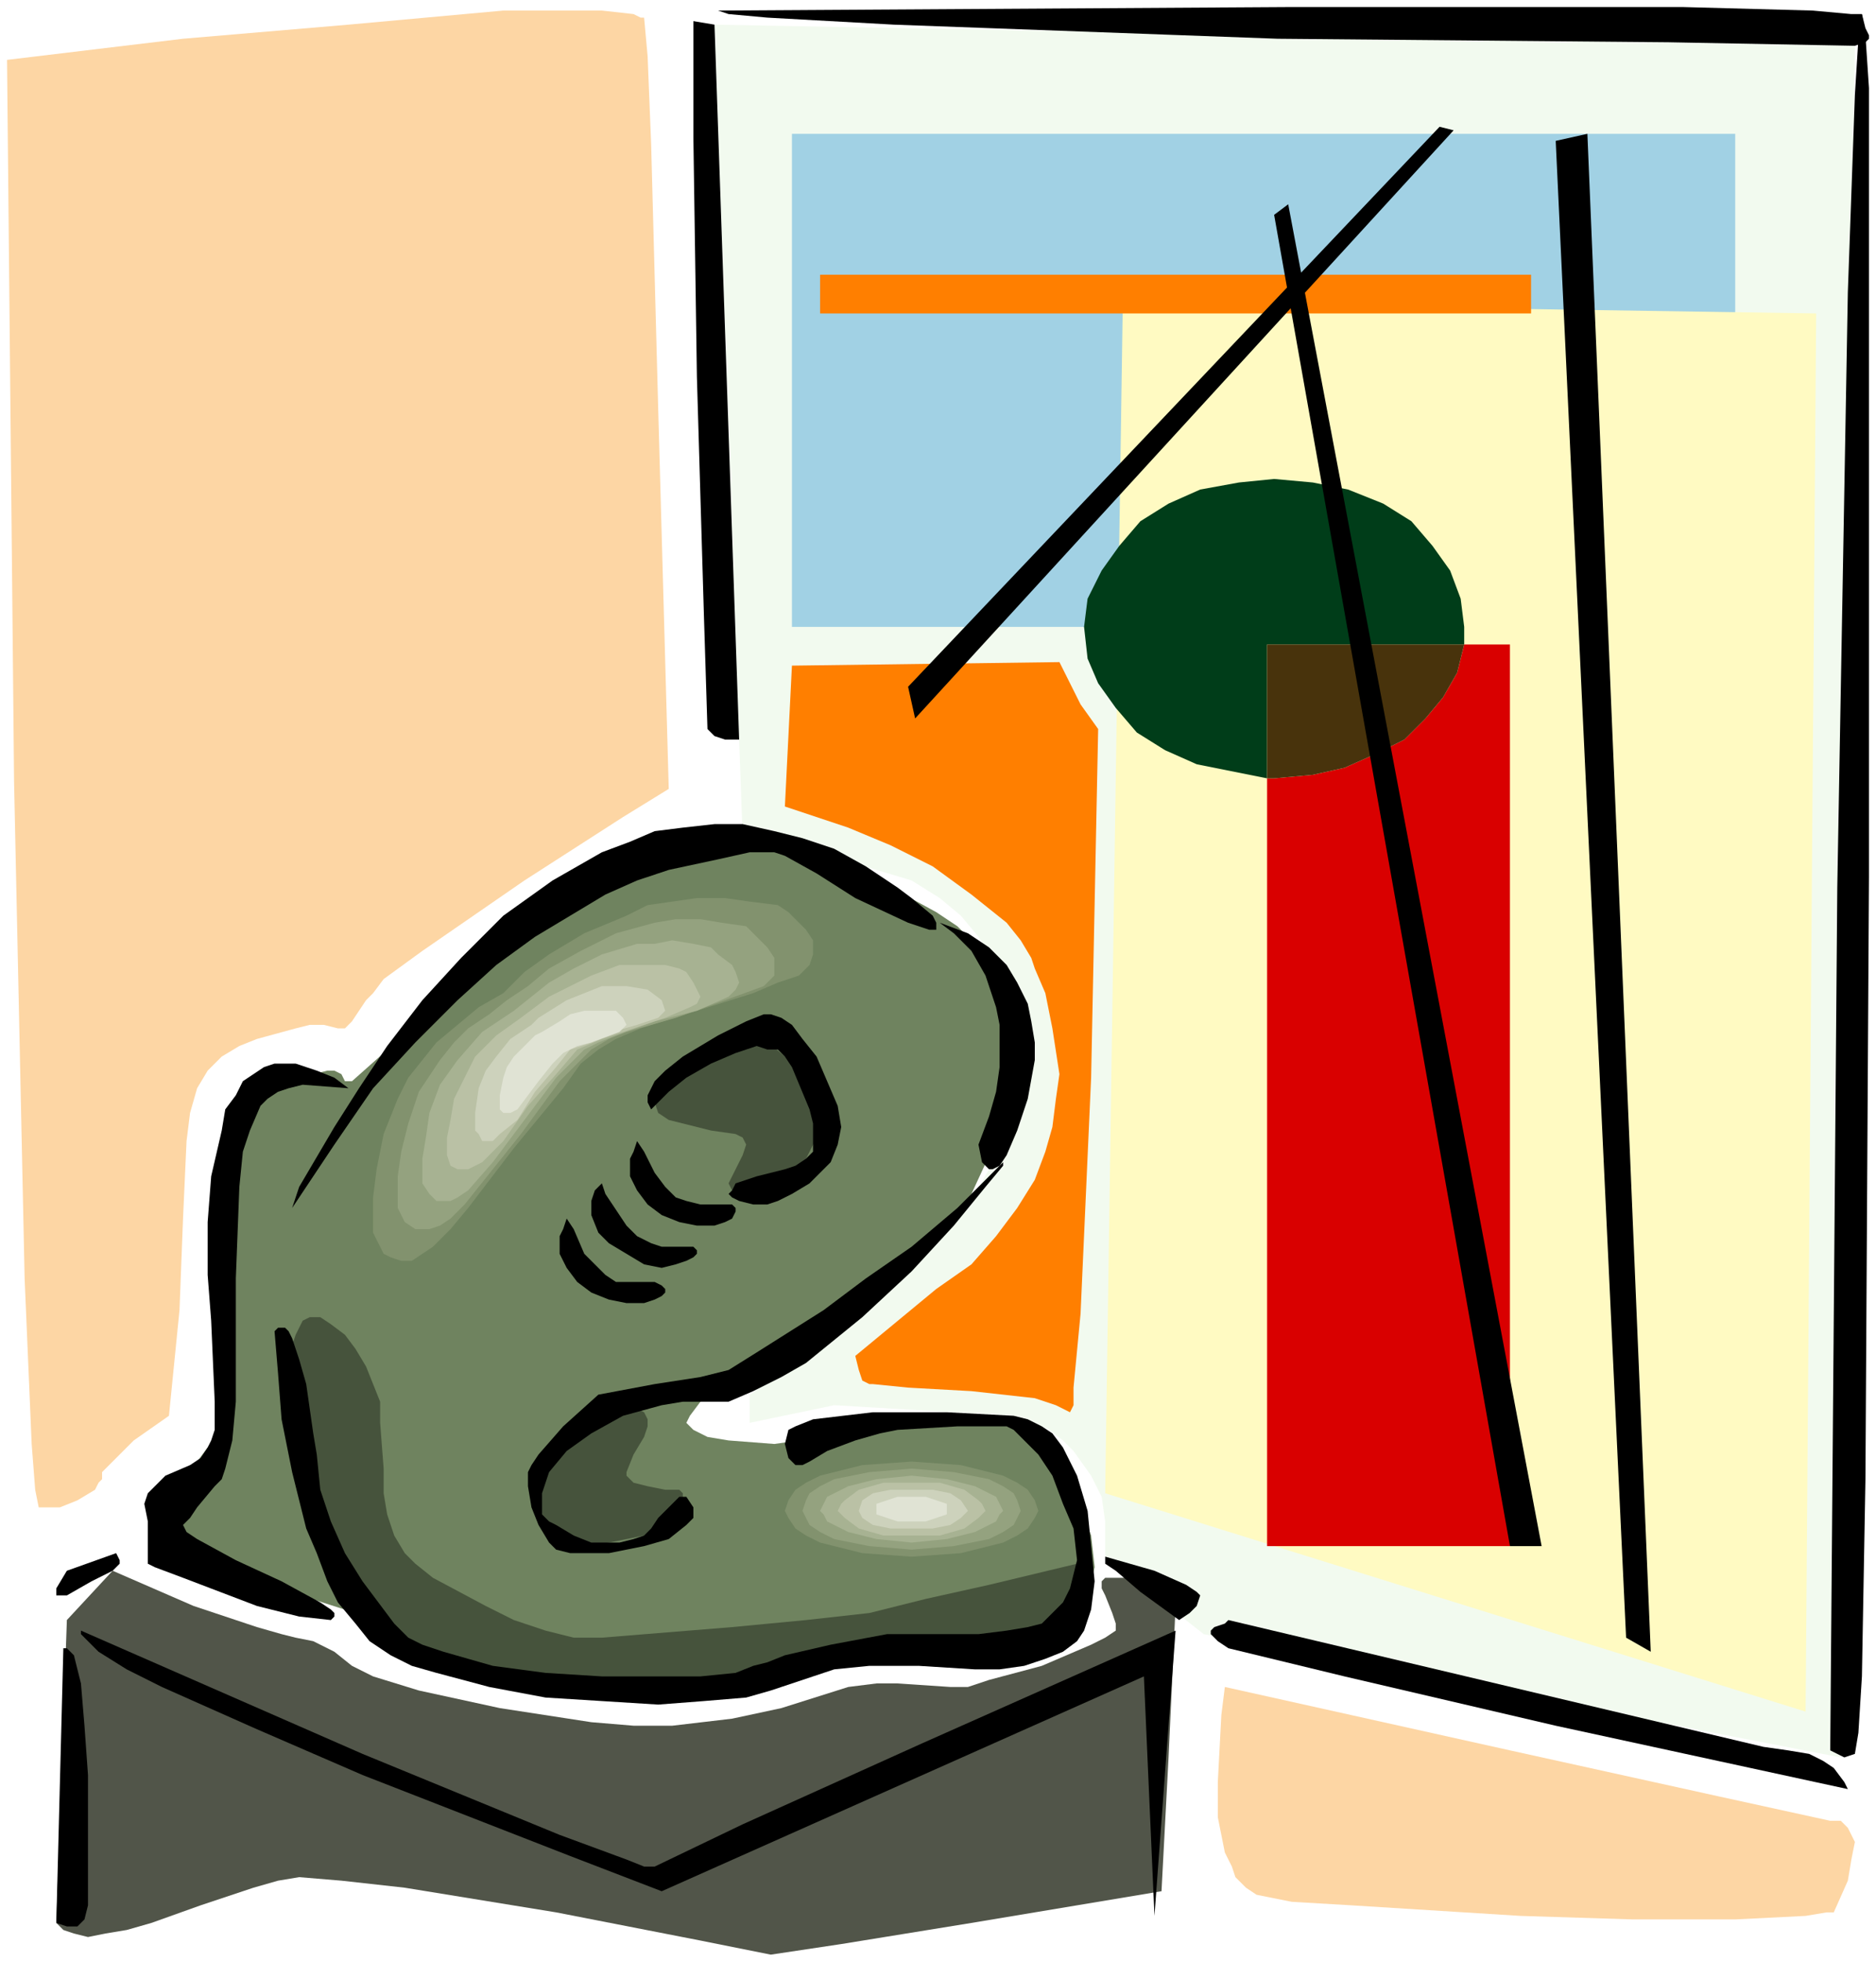 <svg xmlns="http://www.w3.org/2000/svg" width="177.667" height="185.667" fill-rule="evenodd" stroke-linecap="round" preserveAspectRatio="none" viewBox="0 0 533 557"><style>.pen1{stroke:none}.brush2{fill:#6f835f}.brush5{fill:#ff7f00}.brush10{fill:#000}.brush11{fill:#46533c}.brush12{fill:#82926e}.brush13{fill:#94a27f}.brush14{fill:#a7b292}.brush15{fill:#bac1a5}.brush16{fill:#cdd2bc}.brush17{fill:#e0e3d4}</style><path fill-rule="nonzero" d="m30 549-5 1-4-1-3-1-2-2 3-86 13-14 23 10 18 6 7 2 4 1 5 1 6 3 5 4 6 3 13 4 23 5 13 2 13 2 12 1h11l17-2 14-3 19-6 8-1h6l15 1h5l6-2 15-4 14-6 4-2 3-2v-2l-1-3-2-5-1-2v-2l1-1h9l6 1 2 1 2 1 1 2v3l-2 43-2 38-54 9-37 6-20 3-20-4-41-8-43-7-18-2-12-1-6 1-7 2-15 5-14 5-7 2-6 1z" class="pen1" style="fill:#515549"/><path fill-rule="nonzero" d="m101 458-50-16-1-2-3-4-2-4v-2l1-2 7-9 6-8 2-3 1-4 1-12v-47l1-9 1-9 2-7 3-4 7-6 8-4 8-2h2l2 1 1 2h2l9-8 14-13 23-20 13-10 12-9 11-6 4-2 4-1h14l14 1 12 2 5 1 3 2 3 2 4 3 10 4 11 6 6 4 5 5 8 9 3 6 3 6v15l-3 10-6 12-6 13-8 10-7 9-7 7-7 6-7 5-10 6-17 7-7 3-3 3-4 3-3 4-1 2 2 2 4 2 6 1 13 1 7-1 5-1 5-2 29-3h24l3 1 3 3 3 5 4 7 4 9 3 8 1 9-1 4-1 3-2 3-2 3-7 4-9 3-10 2-10 1h-19l-8 1-5 1-20 5-17 4-16 1-14 1-16-1-16-2-7-2-8-2-7-3-6-4-5-4-4-5z" class="pen1 brush2"/><path fill-rule="nonzero" d="M210 210 203 7l324 6-4 486-181-35-28-22v-10l-1-7-3-6-5-7-3-3-4-3-4-2-6-2-51-3-24 5v-8l10-7 11-8 13-10 13-12 12-13 5-7 4-7 4-7 2-7 1-3 1-7v-11l-1-6-1-6-2-7-3-6-4-6-5-6-6-5-8-5-10-3-11-3-27-6-1-28z" class="pen1" style="fill:#f2faef"/><path fill-rule="nonzero" d="M493 178H225V38h268v140z" class="pen1" style="fill:#a1d1e4"/><path fill-rule="nonzero" d="m225 189-2 40 9 3 9 3 12 5 12 6 11 8 5 4 5 4 4 5 3 5 1 3 3 7 2 10 2 13-1 7-1 8-2 7-3 8-5 8-6 8-7 8-10 7-23 19 1 4 1 3 2 1h1l10 1 18 1 18 2 6 2 4 2 1-2v-5l2-21 3-67 2-99-5-7-3-6-3-6-76 1z" class="pen1 brush5"/><path fill-rule="nonzero" d="m513 486-199-62 5-338 197 3-3 397z" class="pen1" style="fill:#fffac2"/><path fill-rule="nonzero" d="M435 89H233V78h202v11z" class="pen1 brush5"/><path fill-rule="nonzero" d="m416 183-2 8-4 7-5 6-6 6-8 4-9 4-9 2-11 1h-2v218h69V183h-13z" class="pen1" style="fill:#d90000"/><path fill-rule="nonzero" d="M416 183v-5l-1-8-3-8-5-7-6-7-8-5-10-4-10-2-11-1-10 1-11 2-9 4-8 5-6 7-5 7-4 8-1 8 1 9 3 7 5 7 6 7 8 5 9 4 10 2 10 2v-38h56z" class="pen1" style="fill:#003d19"/><path fill-rule="nonzero" d="M416 183h-56v38h2l11-1 9-2 9-4 8-4 6-6 5-6 4-7 2-8z" class="pen1" style="fill:#48330c"/><path fill-rule="nonzero" d="m83 343 2-6 10-17 7-11 8-12 10-13 11-12 12-12 14-10 7-4 7-4 8-3 7-3 8-1 9-1h8l9 2 8 2 9 3 9 5 9 6 4 3 6 5 1 2v2h-2l-6-2-15-7-11-7-9-5-3-1h-7l-9 2-14 3-9 3-9 4-10 6-10 6-11 8-11 10-12 12-12 13-11 16-12 18z" class="pen1 brush10"/><path fill-rule="nonzero" d="m99 309-4-3-5-2-6-2h-6l-3 1-3 2-3 2-2 4-3 4-1 6-3 13-1 13v15l1 13 1 23v8l-1 3-1 2-2 3-3 2-7 3-2 2-3 3-1 3 1 5v12l2 1 8 3 21 8 8 2 4 1 9 1 1-1v-1l-1-1-3-2-11-6-13-6-11-6-3-2-1-2 2-2 2-3 5-6 2-2 1-3 2-8 1-11v-35l1-26 1-10 2-6 3-7 2-2 3-2 3-1 4-1 13 1zm168-47 4 3 5 5 4 7 3 9 1 5v12l-1 7-2 7-3 8 1 5 2 2h1l2-1 2-3 3-7 3-9 2-11v-5l-1-6-1-5-3-6-3-5-5-5-6-4-8-3zm-86 62 2 3 3 6 3 4 3 3 3 1 4 1h9l1 1v1l-1 2-2 1-3 1h-5l-5-1-5-2-4-3-3-4-2-4v-5l1-2 1-3zm-10 12 1 3 4 6 2 3 3 3 4 2 3 1h9l1 1v1l-1 1-2 1-3 1-4 1-5-1-5-3-5-3-3-3-2-5v-4l1-3 2-2zm-10 10 2 3 3 7 3 3 3 3 3 2h11l2 1 1 1v1l-1 1-2 1-3 1h-5l-5-1-5-2-4-3-3-4-2-4v-5l1-2 1-3zM23 463l80 35 56 23 19 7 5 2h3l25-12 51-23 72-32-6 81-3-68-137 61-26-10-59-23-30-13-27-12-10-5-8-5-4-4-1-1v-1zm-5 5-2 78 3 1h3l2-2 1-4v-37l-1-14-1-12-2-8-2-2h-1zm1-22 14-5 1 2v1l-2 2-6 3-7 4h-3v-2l3-5zm295-4 14 4 9 4 3 2 1 1-1 3-2 2-3 2-11-8-7-6-3-2v-2zM197 6v33l1 68 2 68 1 32 2 2 3 1h4L203 7l-6-1zm332-2 1 6 1 15v224l-1 171-1 56-1 16-1 6-3 1-2-1-2-1 2-245 3-169 2-56 1-16 1-7z" class="pen1 brush10"/><path fill-rule="nonzero" d="m204 3 163-1h111l37 1 11 1h3l1 4 1 2v1l-1 1-3 1-53-1-111-1-109-4-36-2-11-1-3-1zm297 493-152-36-1 1-3 1-1 1v1l2 2 3 2 33 8 60 14 83 18-1-2-3-4-3-2-4-2-6-1-7-1zM258 195 409 36l4 1-153 167-2-9z" class="pen1 brush10"/><path fill-rule="nonzero" d="m366 58 72 381h-9L362 61l4-3zm76-18 20 425 7 4-18-431-9 2z" class="pen1 brush10"/><path fill-rule="nonzero" d="m187 309 3-3 7-7 5-3 4-2 5-1h2l3 1 7 6 6 5 3 6 1 2v3l-1 7-3 6-2 3-2 3-3 1-3 1-9 1h-2l-1-2 4-8 1-3-1-2-2-1-7-1-8-2-4-1-3-2-1-3 1-4z" class="pen1 brush11"/><path fill-rule="nonzero" d="m185 315 5-5 5-4 7-4 7-3 6-2 3 1h3l2 2 2 3 5 12 1 4v8l-2 2-3 2-3 1-8 2-6 2-1 2-1 1 1 1 2 1 4 1h4l3-1 4-2 5-3 3-3 3-3 2-5 1-5-1-6-3-7-3-7-4-5-3-4-3-2-3-1h-2l-5 2-8 4-10 6-5 4-3 3-2 4v2l1 2z" class="pen1 brush10"/><path fill-rule="nonzero" d="m84 379-1 3 1 7 2 21 4 21 3 8 2 6 5 8 6 8 7 7 5 3 5 2 7 2 9 2 23 3 24 1h9l7-1 17-3 6-2 7-4 9-3 9-1 10-1 11 1h9l7 1 6-1 5-3 5-6 3-7 2-5-1-2h-1l-25 6-18 4-16 4-18 2-21 2-37 3h-8l-8-2-9-3-8-4-15-8-5-4-3-3-3-5-2-6-1-6v-7l-1-13v-6l-2-5-2-5-3-5-3-4-4-3-3-2h-3l-2 1-2 4z" class="pen1 brush11"/><path fill-rule="nonzero" d="M179 399h-2l-3 1-7 3-5 4-4 4-3 5-2 6-1 6 1 2v2l2 3 3 2 3 2h7l15-3 5-1 3-2 3-5v-4l-1-1h-4l-5-1-4-1-2-2v-1l2-5 3-5 1-3v-2l-1-2-4-2z" class="pen1 brush11"/><path fill-rule="nonzero" d="m284 331 1-1v1l-5 6-9 11-12 13-14 13-16 13-7 4-8 4-7 3h-13l-6 1-11 3-9 5-7 5-5 6-2 6v6l2 2 2 1 5 3 5 2h8l4-1 3-1 2-2 2-3 4-4 2-2h2l2 3v3l-2 2-5 4-7 2-10 2h-11l-4-1-2-2-3-5-2-5-1-6v-4l1-2 2-3 7-8 10-9 16-3 13-2 8-2 8-5 19-12 12-9 13-9 13-11 12-12z" class="pen1 brush10"/><path fill-rule="nonzero" d="m78 378 1 12 1 13 3 15 4 16 3 7 3 8 3 6 5 6 4 5 6 4 6 3 7 2 15 4 16 3 16 1 16 1 13-1 12-1 7-2 9-3 9-3 10-1h14l16 1h7l7-1 6-2 5-2 4-3 2-3 2-6 1-8-1-10-1-10-3-10-4-8-3-4-3-2-4-2-4-1-19-1h-21l-17 2-5 2-2 1-1 4 1 4 1 1 1 1h2l2-1 5-3 8-3 7-2 5-1 17-1h14l2 1 3 3 4 4 4 6 3 8 3 7 1 9-1 4-1 4-2 4-3 3-1 1-2 2-4 1-6 1-8 1h-26l-16 3-13 3-5 2-4 1-5 2-10 1h-28l-16-1-15-2-14-4-6-2-4-2-4-4-9-12-5-8-4-9-3-9-1-10-1-6-2-14-2-7-2-6-1-2-1-1h-2l-1 1z" class="pen1 brush10"/><path fill-rule="nonzero" d="m141 280 7-7 8-6 12-7 13-6 7-3 8-1 8-1 9-1 9 1 8 3 3 2 6 5 2 4 1 4-1 3-4 3-6 3-8 3-19 6-18 6-8 3-6 3-5 5-7 8-15 20-15 19-6 8-5 5-4 2-4 2h-6l-2-2-2-2-2-4-1-5v-7l2-9 2-12 5-12 4-6 4-6 5-6 6-5 7-6 8-4z" class="pen1 brush2"/><path fill-rule="nonzero" d="m143 282 6-6 7-5 10-6 12-5 6-3 7-1 7-1h8l7 1 8 1 3 2 5 5 2 3v4l-1 3-3 3-6 2-7 3-16 5-16 5-7 3-5 3-5 4-5 7-14 17-13 17-5 6-5 5-3 2-3 2h-3l-3-1-2-1-1-2-2-4v-10l1-8 2-10 4-10 3-6 4-5 4-5 6-5 6-5 7-4z" class="pen1 brush12"/><path fill-rule="nonzero" d="m144 284 6-4 6-5 9-5 10-5 11-3 6-1h7l6 1 7 1 2 2 4 4 2 3v5l-3 3-11 4-14 5-14 4-5 2-5 3-4 4-5 5-11 15-12 15-4 5-4 4-3 2-3 1h-4l-3-2-2-4v-9l1-7 2-8 3-9 6-9 4-5 4-4 6-4 5-4z" class="pen1 brush13"/><path fill-rule="nonzero" d="m146 287 5-4 5-4 7-4 8-4 10-3h5l5-1 6 1 5 1 2 2 4 3 1 2 1 3-1 2-2 2-9 4-12 3-11 4-5 2-4 2-3 3-5 5-9 12-9 12-7 8-3 2-2 1h-4l-2-2-2-3v-7l1-6 1-7 3-8 5-7 7-8 9-6z" class="pen1 brush14"/><path fill-rule="nonzero" d="m148 289 4-3 4-3 6-3 6-3 8-3h13l4 1 2 1 2 3 1 2 1 2-1 2-2 1-7 3-9 3-9 3-7 3-6 7-8 9-7 10-6 6-4 2h-3l-2-1-1-3v-5l1-5 1-6 3-6 3-6 6-6 7-5z" class="pen1 brush15"/><path fill-rule="nonzero" d="m151 291 2-2 8-5 5-2 5-2h7l6 1 4 3 1 3-1 1-1 1-6 2-7 2-6 3-6 2-4 5-6 7-5 8-5 4-2 2h-3l-1-2-1-1v-5l1-7 2-5 3-4 4-5 6-4z" class="pen1 brush16"/><path fill-rule="nonzero" d="m152 294 2-1 5-3 3-2 4-1h9l2 2 1 2-1 1-1 1-8 3-4 1-4 2-3 3-4 5-6 8-2 1h-2l-1-1v-4l1-5 1-3 2-3 3-3 3-3z" class="pen1 brush17"/><path fill-rule="nonzero" d="m300 429-1 3-2 2-4 3-5 2-6 2-7 2h-8l-8 1-8-1h-8l-7-2-6-2-5-2-4-3-2-2-1-3 1-4 2-2 4-3 5-2 6-2 7-2h8l8-1 8 1h8l7 2 6 2 5 2 4 3 2 2 1 4z" class="pen1 brush2"/><path fill-rule="nonzero" d="m295 429-1 2-2 3-3 2-4 2-12 3-14 1-14-1-12-3-4-2-3-2-2-3-1-2 1-3 2-3 3-2 4-2 12-3 14-1 14 1 12 3 4 2 3 2 2 3 1 3z" class="pen1 brush12"/><path fill-rule="nonzero" d="m290 429-1 2-1 2-3 2-4 2-10 2-12 1-12-1-10-2-4-2-3-2-1-2-1-2 1-3 1-2 3-2 4-2 10-2 12-1 12 1 10 2 4 2 3 2 1 2 1 3z" class="pen1 brush13"/><path fill-rule="nonzero" d="m285 429-1 1-1 2-6 3-8 2-10 1-10-1-8-2-6-3-1-2-1-1 1-2 1-2 6-3 8-2 10-1 10 1 8 2 6 3 1 2 1 2z" class="pen1 brush14"/><path fill-rule="nonzero" d="m280 429-1 1-1 1-4 3-7 2h-16l-7-2-4-3-1-1-1-1 1-2 1-1 4-3 7-2h16l7 2 4 3 1 1 1 2z" class="pen1 brush15"/><path fill-rule="nonzero" d="m275 429-2 2-3 2-5 1h-12l-5-1-3-2-1-2 1-3 3-2 5-1h12l5 1 3 2 2 3z" class="pen1 brush16"/><path fill-rule="nonzero" d="M269 429v1l-3 1-3 1h-8l-3-1-3-1v-3l3-1 3-1h8l3 1 3 1v2z" class="pen1 brush17"/><path fill-rule="nonzero" d="M143 3h28l9 1 2 1h1l1 11 1 25 2 75 3 108-13 8-28 18-29 20-11 8-3 4-2 2-4 6-2 2h-2l-4-1h-4l-4 1-11 3-5 2-5 3-4 4-3 5-2 7-1 8-1 22-1 26-3 30-10 7-6 6-3 3v2l-1 1-1 2-5 3-5 2h-6l-1-5-1-13-2-47-3-141L2 17l50-6 47-4 44-4zm205 476-1 8-1 19v10l2 10 2 4 1 3 3 3 3 2 10 2 17 1 48 3 32 1h29l20-1 6-1h2l4-9 1-6 1-5-1-2-1-2-2-2h-3l-32-7-59-13-81-18z" class="pen1" style="fill:#fdd6a4"/></svg>
